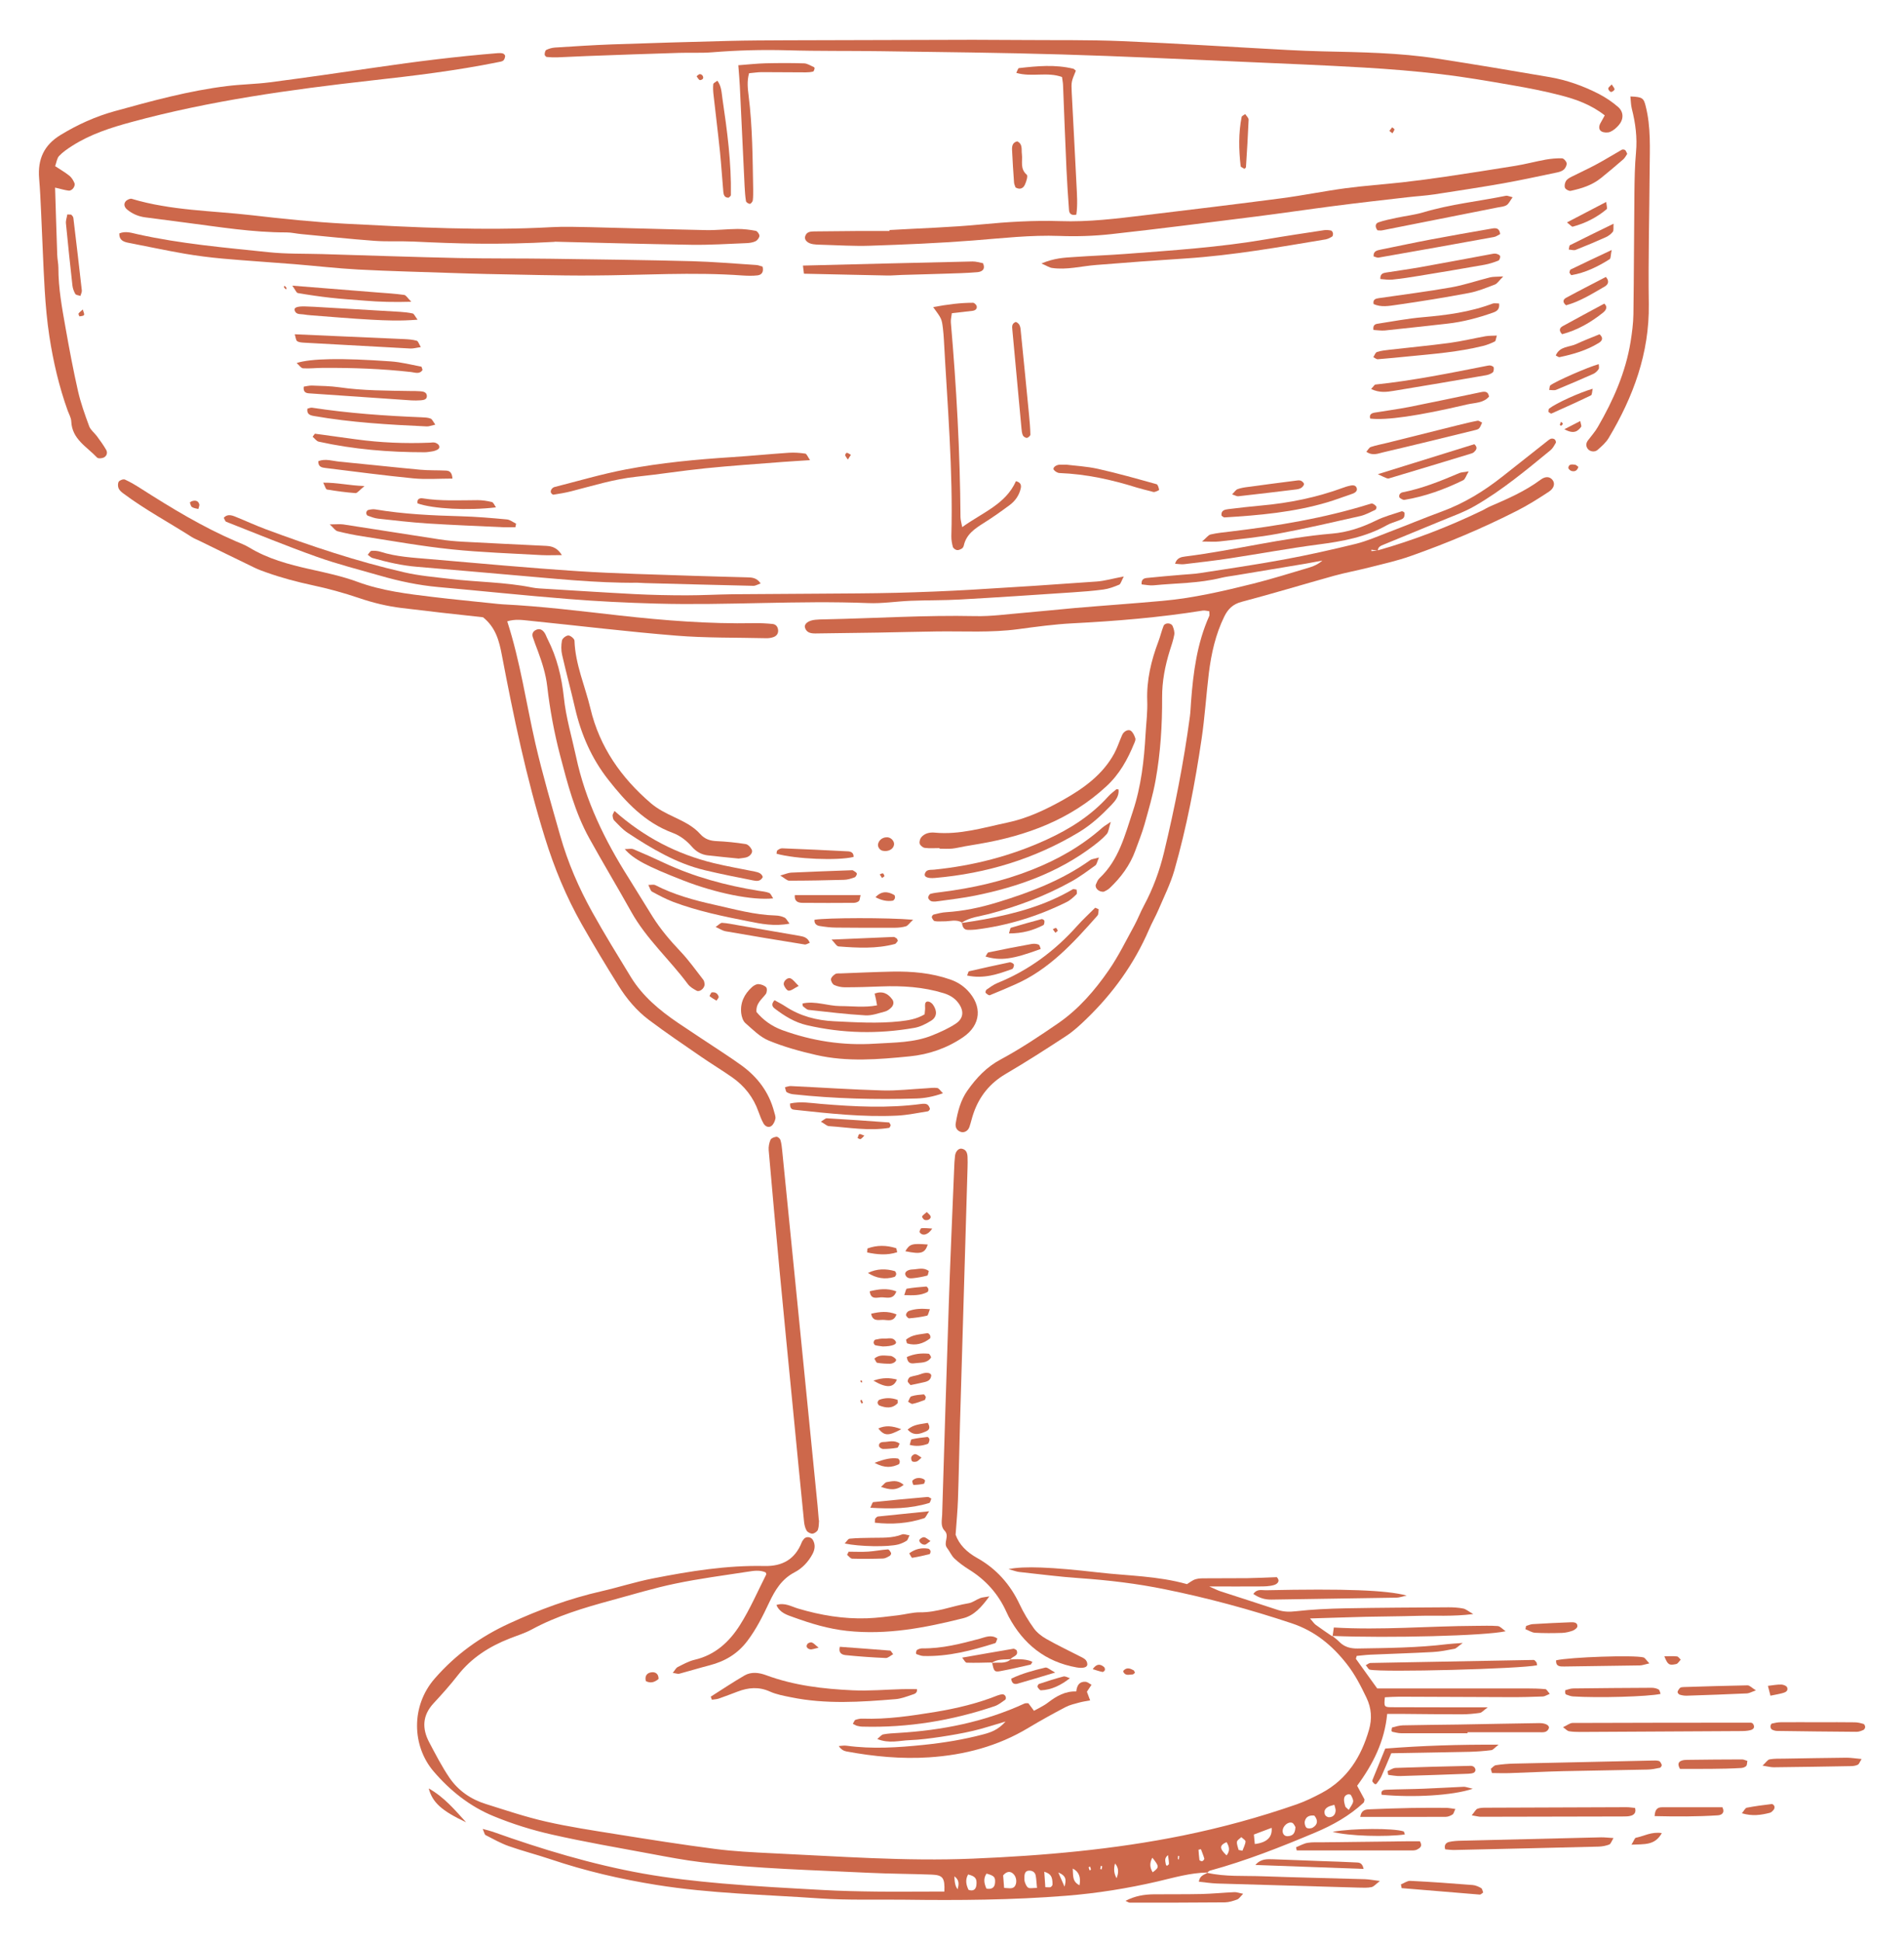<?xml version="1.0" encoding="UTF-8"?><svg id="ARTWORK" xmlns="http://www.w3.org/2000/svg" viewBox="0 0 264.78 270"><defs><style>.cls-1{fill:#cd684b;stroke-width:0px;}</style></defs><path class="cls-1" d="m185.29,227.42c.32.27.67.52.96.82.71.72,1.54.94,2.55.93,4.18-.07,8.37-.1,12.53-.61.49-.06.98-.08,2.09-.16-.71.51-.91.76-1.15.81-1,.19-2.01.4-3.03.45-2.9.16-5.8.24-8.7.37-.65.03-1.29.12-1.87.17-.06.26-.13.37-.1.42.98,1.38,1.98,2.75,2.95,4.1,7,0,13.92,0,20.83,0,.85,0,1.71.02,2.56.1.17.01.31.31.61.65-.42.17-.69.36-.96.37-1.54.06-3.07.1-4.61.09-5.12-.01-10.25-.05-15.37-.06-.67,0-1.34.05-1.99.08-.13,1.28-.1,1.37.83,1.38,3.67.02,7.34.01,11.02.02.67,0,1.33,0,2.45,0-.6.44-.82.73-1.09.77-.84.12-1.7.2-2.55.2-2.73,0-5.47-.04-8.2-.06-.67,0-1.34,0-2.14,0-.36,3.79-1.94,6.95-4.18,9.99.33.61.68,1.26,1.03,1.91-.04.14-.04.36-.14.45-1.96,1.82-4.28,3.12-6.71,4.14-4.79,2.02-9.63,3.93-14.65,5.3-.15.04-.26.2-.4.3,0,0,.08-.04.08-.04-2.41.03-4.71.72-7.03,1.26-4.17.96-8.37,1.63-12.63,1.97-7.49.6-15,.65-22.51.55-3.93-.05-7.87.09-11.78-.18-7.58-.53-15.19-.67-22.72-1.88-4.98-.8-9.88-1.94-14.66-3.55-1.94-.65-3.93-1.16-5.86-1.84-1.11-.39-2.16-.99-3.22-1.53-.15-.08-.19-.39-.4-.86.62.17,1.02.26,1.39.39,6.84,2.44,13.79,4.54,20.94,5.82,3.61.64,7.27,1.05,10.92,1.37,4.68.41,9.37.65,14.06.91,2.47.14,4.95.19,7.43.22,2.56.03,5.12,0,7.69,0,.59,0,1.18,0,1.77,0,.08-1.9-.2-2.3-1.77-2.36-2.9-.11-5.81-.11-8.71-.25-7.76-.38-15.54-.57-23.27-1.47-2.37-.28-4.72-.73-7.07-1.17-4.61-.86-9.24-1.65-13.81-2.69-2.74-.62-5.46-1.47-8.05-2.54-3.28-1.34-6.05-3.54-8.35-6.23-3-3.51-3.19-9.07.15-12.9,2.94-3.37,6.37-5.83,10.4-7.68,4.13-1.9,8.35-3.45,12.78-4.46,2.41-.55,4.78-1.32,7.2-1.79,5.11-1,10.26-1.84,15.5-1.72,2.5.05,4.24-.95,5.17-3.3.06-.16.17-.29.27-.43.31-.43,1.02-.35,1.28.12.37.67.28,1.3-.06,1.95-.58,1.09-1.44,1.99-2.48,2.53-1.81.94-2.73,2.49-3.55,4.22-.87,1.85-1.78,3.68-3.03,5.33-1.36,1.8-3.13,2.84-5.27,3.39-1.4.36-2.78.79-4.18,1.16-.22.06-.47-.05-.92-.11.29-.36.44-.69.68-.81.76-.38,1.53-.82,2.34-1.01,2.88-.66,4.87-2.52,6.34-4.86,1.4-2.22,2.45-4.66,3.64-7.01.03-.05-.04-.16-.08-.28-.8-.36-1.65-.23-2.47-.1-3.37.52-6.77.96-10.11,1.66-3,.62-5.95,1.53-8.91,2.33-3.79,1.03-7.55,2.15-11.04,4.04-.97.53-2.05.85-3.08,1.26-2.83,1.11-5.32,2.69-7.22,5.13-1.05,1.35-2.19,2.62-3.35,3.87-1.56,1.68-1.63,3.5-.61,5.43.88,1.66,1.74,3.34,2.79,4.89,1.23,1.82,3,3.04,5.1,3.69,2.77.87,5.53,1.8,8.35,2.44,3.24.74,6.54,1.23,9.83,1.76,4.55.73,9.11,1.45,13.68,2.04,2.62.34,5.27.47,7.92.6,9.3.43,18.59,1.14,27.92.75,9.83-.41,19.61-1.26,29.25-3.22,5.35-1.09,10.63-2.53,15.8-4.33,1.2-.42,2.36-.99,3.49-1.59,3.54-1.9,5.48-5.02,6.56-8.77.44-1.53.35-3.01-.36-4.48-.78-1.62-1.58-3.2-2.7-4.63-2.05-2.63-4.49-4.64-7.7-5.7-5.76-1.92-11.6-3.5-17.55-4.71-3.94-.81-7.91-1.28-11.93-1.56-2.81-.19-5.6-.56-8.4-.86-.39-.04-.76-.2-1.49-.4,2.19-.44,5.9-.29,12.54.47,4.07.47,8.2.47,12.28,1.62.37-.22.76-.56,1.22-.69.48-.14,1.01-.12,1.52-.12,1.88-.02,3.76,0,5.64-.02,1.35-.02,2.7-.09,4.11-.14.52.53.09.95-.38,1.09-.64.19-1.35.2-2.02.2-2.13.02-4.27,0-7,0,.86.38,1.18.55,1.52.66,2.68.87,5.36,1.73,8.03,2.61.83.27,1.61.28,2.49.18,2.29-.26,4.6-.36,6.9-.41,4.78-.09,9.57-.11,14.35-.14.68,0,1.37.04,2.03.17.37.07.7.37,1.4.77-2.87.36-5.33.18-7.78.25-2.39.07-4.78.08-7.18.13-2.47.06-4.93.15-7.74.23.41.46.57.73.81.9.75.55,1.52,1.06,2.28,1.59,0,0-.03-.03-.03-.03Zm-8.45,26.68c-.95.36-1.69.64-2.47.93.06.54.1.93.13,1.32q2.52-.3,2.34-2.25Zm-37.2,8.35c.52.03.77.07,1.01.04.15-.02.33-.1.43-.21.38-.44.33-1.35-.19-1.81-.41-.37-.91-.33-1.39.24.04.47.08,1.04.14,1.74Zm4.57,0c-.07-.74-.09-1.24-.18-1.72-.09-.46-.45-.69-.9-.68-.54,0-.66.41-.67.85,0,.25-.02.52.06.74.1.29.24.65.47.78.24.14.62.03,1.21.03Zm-9.58-1.87c-.42.73-.28,1.44.06,2.14.65.23,1.02-.05,1.09-.65.11-.93-.15-1.24-1.15-1.49Zm2.56-.12c-.48.7-.32,1.39-.01,2.09.73.13,1.17-.13,1.2-.88.04-.74-.15-.92-1.19-1.21Zm42.96-6.47c-.09-.13-.23-.51-.46-.59-.57-.2-1.29.45-1.32,1.09-.02.48.28.8.72.77.71-.05,1.02-.38,1.06-1.27Zm-34.78,8.36c.41,0,.6.05.73-.01.12-.06.27-.24.27-.37,0-1.11-.24-1.48-1.15-1.77.05.7.09,1.36.15,2.16Zm42.2-10.75c.25-.45.54-.78.6-1.13.05-.29-.15-.63-.3-.92-.05-.09-.31-.14-.44-.1-.57.17-.67.68-.33,1.71.02.07.12.11.47.45Zm-4.79.8c-.66-.08-1.18.13-1.33.8-.06.28.05.72.24.88.18.15.65.12.88-.02.71-.43.73-1.03.21-1.66Zm2.78-1.5c-.37.11-.54.14-.69.2-.5.22-.83.57-.62,1.15.06.18.35.38.54.38.57,0,.91-.34.95-.91.02-.23-.09-.46-.18-.83Zm-35.44,11.18q.33-1.69-.94-2.32c.08.91-.12,1.8.94,2.32Zm22.12-4.91c.18.04.36.08.54.11.15-.42.39-.84.43-1.27.02-.19-.38-.41-.58-.62-.22.22-.58.41-.61.65-.05.36.14.75.23,1.13Zm-11.94,3.11c.93-.7.93-.8-.05-2.03-.38.71-.38,1.36.05,2.03Zm10.27-4.19c-1.01.44-1.01.88,0,1.84.51-.62.39-1.22,0-1.84Zm-37.85,4.75q.03,1.35.46,1.79c.15-.63.28-1.26-.46-1.79Zm14.45-.54c.38.85.57,1.31.87,1.98.23-.91.3-1.48-.87-1.98Zm19.84-3.23c-.11.02-.22.05-.34.07.04.48.06.96.13,1.43.01.08.29.19.4.16.12-.04.3-.26.28-.35-.13-.45-.31-.87-.47-1.31Zm-11.95,1.98q-.32,1.15.22,2.05c.28-.74.34-1.4-.22-2.05Zm7.37-1.16c-.58.46-.35.89-.3,1.29,0,.07.09.14.14.21.1-.09.29-.18.29-.27,0-.37-.07-.74-.13-1.22Zm1.4.1c-.01.15-.03.3-.02.45,0,.02.09.04.13.06.02-.15.04-.3.05-.46,0-.02-.1-.03-.16-.05Zm-10.73,1.38c-.03.14-.08.29-.09.43,0,.03.11.06.17.09.04-.14.08-.29.1-.43,0-.02-.12-.06-.18-.09Zm-1.52.1c-.07.04-.19.1-.19.13.03.15.1.29.15.43.06-.05.18-.11.17-.15-.02-.14-.08-.27-.13-.4Z"/><path class="cls-1" d="m191.54,76.53c5.02-1.42,9.87-3.29,14.56-5.55.38-.19.74-.42,1.14-.59,2.43-1.05,4.85-2.1,7-3.7.68-.5,1.24-.44,1.62-.02.43.48.31,1.19-.5,1.71-1.42.93-2.87,1.85-4.39,2.62-4.8,2.44-9.75,4.52-14.83,6.31-1.84.65-3.77,1.08-5.67,1.56-1.65.42-3.34.73-4.98,1.18-4.27,1.19-8.52,2.48-12.81,3.61-1.22.32-1.91,1-2.42,2.04-1.22,2.48-1.81,5.15-2.15,7.86-.37,3.05-.56,6.12-1.01,9.16-.91,6.17-2.08,12.29-3.79,18.28-.54,1.87-1.43,3.65-2.2,5.45-.4.94-.92,1.83-1.32,2.77-2.06,4.78-5.04,8.9-8.77,12.49-.86.83-1.75,1.65-2.74,2.3-2.78,1.82-5.58,3.62-8.45,5.3-2.17,1.28-3.61,3.07-4.43,5.4-.23.64-.37,1.32-.59,1.96-.19.55-.73.84-1.2.68-.58-.19-.79-.67-.7-1.21.27-1.61.68-3.2,1.63-4.54,1.23-1.74,2.64-3.26,4.62-4.32,2.77-1.49,5.41-3.25,8.01-5.04,2.84-1.96,5.09-4.57,7.03-7.38,1.35-1.95,2.4-4.12,3.55-6.21.49-.9.85-1.87,1.34-2.77,1.26-2.35,2.17-4.83,2.79-7.41,1.5-6.23,2.74-12.5,3.59-18.85.09-.68.11-1.36.16-2.04.31-4.1.83-8.15,2.54-11.96.06-.14,0-.33,0-.65-.3-.03-.61-.13-.9-.09-5.99.96-12.03,1.46-18.09,1.77-2.55.13-5.1.48-7.63.82-3.75.5-7.5.26-11.26.31-2.73.04-5.46.11-8.19.16-2.9.05-5.81.09-8.71.12-.62,0-1.22-.09-1.44-.79-.17-.53.46-1.02,1.41-1.11.42-.04.85-.06,1.28-.06,7-.14,13.99-.6,21-.45,2.21.05,4.42-.27,6.63-.45,2.38-.2,4.76-.46,7.14-.67,4.08-.35,8.17-.63,12.25-1,4.26-.38,8.43-1.35,12.57-2.38,2.65-.66,5.25-1.49,7.87-2.26.63-.19,1.24-.47,1.79-.96-.74.14-1.47.28-2.21.41-3.28.55-6.56,1.09-9.84,1.64-.67.11-1.36.19-2.02.35-3.09.77-6.27.73-9.4,1.04-.55.05-1.12-.08-1.66-.13-.07-.75.37-.86.78-.9,1.61-.17,3.23-.3,4.85-.44.85-.08,1.71-.1,2.55-.24,3.88-.6,7.76-1.17,11.62-1.88,3.35-.62,6.69-1.37,10-2.18,1.56-.39,3.06-1.05,4.58-1.63,2.47-.94,4.91-1.96,7.39-2.87,3.08-1.13,5.83-2.82,8.39-4.84,2.15-1.69,4.28-3.39,6.43-5.08.13-.1.29-.2.45-.21.15-.01.35.04.44.15.1.1.17.35.12.44-.21.36-.42.76-.73,1.02-3.37,2.76-6.72,5.56-10.5,7.74-1.61.93-3.41,1.54-5.14,2.27-2.52,1.05-5.04,2.08-7.57,3.12-.4.16-.8.31-.81.84-.31-.05-.6-.09-.9-.13v.19c.28-.02.57-.05.86-.07Z"/><path class="cls-1" d="m70.53,86.35c1.82,5.6,2.63,11.35,3.92,16.99,1,4.33,2.25,8.58,3.46,12.85,1.06,3.73,2.58,7.24,4.45,10.6,1.7,3.06,3.54,6.04,5.36,9.02,1.64,2.68,4,4.64,6.56,6.38,2.11,1.43,4.26,2.82,6.38,4.23.85.57,1.71,1.14,2.53,1.74,2.2,1.62,3.76,3.7,4.46,6.37.09.33.24.69.18,1-.08.37-.28.81-.57,1.01-.4.28-.86.03-1.08-.36-.29-.51-.5-1.08-.7-1.63-.7-2-1.95-3.59-3.67-4.79-1.4-.98-2.86-1.86-4.27-2.83-2.45-1.69-4.93-3.36-7.31-5.15-1.71-1.29-3.1-2.95-4.23-4.77-1.76-2.82-3.48-5.67-5.12-8.56-2.15-3.8-3.8-7.8-5.1-11.99-2.59-8.33-4.36-16.85-5.99-25.4-.37-1.96-.85-3.84-2.62-5.25-1.82-.2-3.77-.41-5.72-.63-1.87-.21-3.73-.43-5.6-.66-2.04-.25-4.01-.73-5.97-1.4-2.1-.71-4.25-1.3-6.41-1.76-2.18-.47-4.31-1.03-6.41-1.78-.56-.2-1.13-.4-1.66-.66-2.54-1.22-5.06-2.47-7.59-3.7-.38-.19-.79-.34-1.15-.57-3.16-2.02-6.48-3.79-9.49-6.04-.27-.2-.56-.44-.68-.73-.11-.27-.12-.72.03-.93.15-.21.65-.38.86-.28.77.35,1.5.79,2.22,1.25,4.24,2.71,8.54,5.32,13.18,7.32.63.27,1.28.51,1.86.86,2.6,1.58,5.46,2.35,8.39,3.01,2.25.5,4.52.98,6.67,1.77,3.41,1.26,6.96,1.68,10.52,2.11,2.8.34,5.6.6,8.4.9.42.04.85.1,1.28.12,5.46.27,10.88.95,16.31,1.56,6.2.69,12.41,1.18,18.66,1.06.85-.02,1.71.03,2.55.11.46.04.75.37.79.86.04.49-.23.82-.66.97-.32.11-.67.16-1,.15-4.18-.1-8.38-.02-12.54-.36-6.81-.55-13.59-1.38-20.38-2.07-.99-.1-2.01-.26-3.1.09Z"/><path class="cls-1" d="m223.14,16.02c-1.88-1.47-3.98-2.22-6.12-2.77-2.23-.58-4.5-1.02-6.77-1.41-3.28-.57-6.57-1.14-9.87-1.53-3.56-.42-7.14-.71-10.72-.92-5.63-.33-11.26-.55-16.89-.8-8.36-.36-16.73-.78-25.1-1.02-8.37-.25-16.74-.33-25.11-.45-4.36-.07-8.72,0-13.07-.13-3.5-.1-6.97,0-10.46.28-1.52.12-3.06.03-4.59.08-4.27.13-8.54.28-12.8.44-1.36.05-2.73.13-4.09.18-.51.02-1.01,0-1.52-.05-.11-.01-.3-.24-.29-.35.01-.22.08-.56.23-.63.37-.18.79-.3,1.21-.33,2.64-.17,5.28-.34,7.93-.44,5.38-.19,10.76-.34,16.14-.48,2.73-.07,5.47-.08,8.2-.09,8.63-.03,17.25-.05,25.88-.07,2.22,0,4.44.02,6.66.03,4.7.04,9.4-.04,14.09.16,7.68.32,15.35.82,23.03,1.23,1.62.09,3.24.15,4.87.19,5.3.12,10.6.19,15.85,1,5.23.81,10.45,1.68,15.67,2.58,2.37.41,4.63,1.21,6.77,2.3.98.5,1.92,1.13,2.75,1.85.8.7.79,1.72.09,2.53-.33.38-.74.74-1.19.93-.34.14-.87.12-1.19-.05-.41-.22-.41-.71-.18-1.13.19-.36.39-.71.61-1.1Z"/><path class="cls-1" d="m123.67,31.98c4.26-.25,8.54-.37,12.78-.78,3.66-.35,7.31-.58,10.99-.46,3.94.14,7.84-.35,11.74-.82,6.36-.76,12.71-1.53,19.06-2.36,2.96-.39,5.89-.99,8.85-1.39,2.62-.35,5.27-.53,7.9-.82,1.95-.22,3.89-.48,5.83-.76,3.29-.49,6.58-.99,9.87-1.53,1.43-.23,2.83-.61,4.26-.87.75-.13,1.51-.2,2.27-.18.23,0,.59.4.64.66.05.27-.14.66-.35.87-.22.22-.59.35-.91.42-2.5.52-5.01,1.07-7.52,1.52-3.19.56-6.4,1.05-9.6,1.54-1.27.19-2.55.26-3.82.41-3.39.39-6.78.77-10.16,1.21-3.64.47-7.27,1.01-10.91,1.47-6.69.84-13.38,1.7-20.08,2.44-2.37.26-4.78.34-7.16.25-4.03-.15-8.01.32-12.01.63-4.76.37-9.55.57-14.32.73-2.3.08-4.61-.08-6.91-.14-.34,0-.68-.02-1.02-.07-.78-.11-1.28-.59-1.12-1.1.19-.62.71-.67,1.23-.68,2.13-.03,4.27-.05,6.4-.06,1.36,0,2.73,0,4.09,0,0-.04,0-.09,0-.13Z"/><path class="cls-1" d="m7.67,23.1c.73.48,1.39.86,1.98,1.33.31.25.54.64.7,1.01.18.44-.33,1.12-.81,1.06-.56-.07-1.11-.24-1.88-.42.1,3.24.19,6.31.3,9.37.02.6.16,1.19.16,1.78-.01,2.83.51,5.6,1,8.37.52,2.94,1.07,5.87,1.73,8.78.38,1.66.96,3.27,1.55,4.87.19.52.73.92,1.08,1.39.45.61.9,1.23,1.28,1.89.24.42.08.88-.34,1.08-.26.12-.77.16-.92,0-1.42-1.51-3.49-2.55-3.59-5.03-.02-.49-.3-.97-.48-1.45-1.22-3.38-2.03-6.87-2.57-10.41-.32-2.1-.51-4.23-.64-6.35-.22-3.66-.33-7.33-.51-10.99-.07-1.53-.14-3.07-.27-4.6-.21-2.62.66-4.61,2.99-6.02,2.36-1.44,4.85-2.56,7.47-3.29,5.18-1.43,10.37-2.86,15.72-3.51,1.95-.24,3.92-.26,5.86-.51,4.9-.64,9.8-1.34,14.7-2.06,5.66-.83,11.33-1.54,17.03-2,.25-.02.51-.02.74.05.13.04.31.24.3.35-.02.22-.1.49-.25.62-.18.15-.47.18-.72.23-5.86,1.19-11.79,1.9-17.72,2.56-11.2,1.26-22.35,2.8-33.25,5.76-2.89.78-5.73,1.69-8.28,3.32-.64.41-1.29.85-1.81,1.4-.3.32-.36.89-.55,1.41Z"/><path class="cls-1" d="m77.14,33.62c-7.9.45-13.79.24-19.68-.04-1.79-.08-3.59.03-5.38-.1-3.41-.25-6.8-.62-10.2-.94-.68-.06-1.36-.23-2.04-.23-4.72.01-9.36-.76-14.02-1.36-1.86-.24-3.73-.49-5.59-.73-.96-.12-1.81-.48-2.55-1.09-.36-.3-.52-.74-.22-1.12.17-.22.62-.44.86-.37,5.45,1.64,11.13,1.64,16.7,2.28,4.31.5,8.66.95,13,1.18,9.55.5,19.11,1.01,28.68.48,1.79-.1,3.59-.03,5.38,0,5.38.13,10.76.3,16.14.41,1.45.03,2.9-.15,4.35-.16.85,0,1.7.1,2.53.26.22.04.52.47.51.7-.02.27-.29.63-.55.75-.37.18-.82.24-1.24.26-2.56.1-5.12.27-7.68.23-7-.11-14-.31-19.01-.43Z"/><path class="cls-1" d="m16.59,32.45c.88-.37,1.71-.07,2.53.11,6.01,1.34,12.13,1.86,18.24,2.5,2.46.26,4.94.19,7.42.26,6.31.19,12.63.41,18.94.55,4.27.09,8.54.04,12.8.1,6.57.09,13.14.17,19.71.34,2.98.08,5.96.34,8.94.53.31.02.62.16.88.23.18.74-.12,1.14-.7,1.21-.67.08-1.36.06-2.04.02-7-.51-13.99-.03-20.99,0-4.86.03-9.73-.13-14.59-.21-1.62-.03-3.24-.09-4.86-.14-4.35-.15-8.7-.25-13.05-.48-2.98-.16-5.95-.51-8.92-.75-3.32-.27-6.64-.47-9.95-.77-1.78-.16-3.56-.39-5.32-.69-2.6-.45-5.19-1.01-7.78-1.51-.72-.14-1.29-.4-1.26-1.29Z"/><path class="cls-1" d="m132.89,213.35c.51,1.41,1.57,2.43,2.97,3.22,2.68,1.49,4.64,3.69,5.95,6.49.54,1.15,1.21,2.26,1.95,3.29.43.6,1.08,1.11,1.73,1.48,1.55.88,3.16,1.65,4.75,2.46.45.23.94.43.97,1.06.02.44-.57.61-1.49.45-4.34-.77-7.41-3.24-9.46-7.08-.12-.23-.22-.46-.33-.69-1.13-2.48-2.87-4.41-5.18-5.84-.72-.45-1.42-.96-2.03-1.54-.42-.4-.65-.99-1.01-1.45-.58-.74.39-1.65-.35-2.41-.59-.6-.37-1.45-.34-2.21.3-9.73.59-19.45.92-29.18.21-6.31.49-12.62.75-18.93.02-.6.05-1.19.12-1.79.07-.62.5-1.07.94-.99.62.12.78.6.8,1.14.02.51.02,1.02,0,1.54-.35,11.86-.71,23.72-1.05,35.58-.1,3.5-.16,7-.28,10.5-.05,1.53-.2,3.06-.33,4.91Z"/><path class="cls-1" d="m156.28,80.14c-.34.63-.43,1.05-.64,1.14-.69.29-1.43.57-2.17.67-1.44.2-2.89.3-4.34.4-5.2.35-10.39.7-15.59.99-2.3.13-4.61.09-6.91.18-1.96.08-3.93.4-5.88.32-9.82-.39-19.64.34-29.45.07-4.09-.11-8.19-.31-12.28-.64-6.04-.48-12.06-1.12-18.09-1.66-2.73-.25-5.4-.81-8.03-1.57-2.95-.85-5.94-1.6-8.83-2.63-4.25-1.51-8.43-3.23-12.63-4.88-.12-.05-.17-.27-.32-.55.45-.51,1.01-.39,1.54-.18,1.43.57,2.82,1.22,4.26,1.76,6.32,2.35,12.71,4.49,19.28,6,2.07.48,4.21.66,6.32.91,3.81.46,7.68.44,11.46,1.2.33.07.68.11,1.02.13,4.43.27,8.86.56,13.29.79,2.39.12,4.78.17,7.17.17,2.13,0,4.26-.12,6.39-.15,4.01-.04,8.03-.04,12.04-.08,3.59-.03,7.17-.03,10.76-.12,3.5-.09,7-.23,10.49-.43,5.79-.34,11.59-.72,17.38-1.14,1.09-.08,2.16-.4,3.76-.7Z"/><path class="cls-1" d="m105.19,140.67c.93,1.12,2.11,1.99,3.61,2.54,4.16,1.51,8.42,2.16,12.83,1.88,2.72-.17,5.49-.12,8.07-1.18,1.1-.45,2.21-.94,3.19-1.59,1.13-.74,1.19-1.79.4-2.87-.53-.73-1.26-1.14-2.09-1.39-2.81-.86-5.69-1.04-8.61-.93-1.71.07-3.41.12-5.12.12-.49,0-1.02-.12-1.46-.32-.24-.11-.47-.54-.45-.81.03-.26.34-.55.6-.71.19-.12.5-.08.75-.09,2.39-.09,4.78-.2,7.17-.25,2.74-.05,5.45.18,8.08,1.1.92.32,1.69.8,2.36,1.48,2.12,2.19,1.92,4.84-.6,6.55-2.22,1.51-4.75,2.39-7.41,2.65-4.33.43-8.7.8-13.01-.19-2.24-.51-4.48-1.13-6.59-2-1.22-.5-2.23-1.54-3.25-2.43-.34-.3-.52-.88-.58-1.36-.17-1.46.42-2.67,1.49-3.64.24-.22.6-.43.9-.42.38.02.83.18,1.08.44.15.16.11.71-.05.93-.55.74-1.4,1.29-1.3,2.51Z"/><path class="cls-1" d="m97.99,136.84c-.02.59-.72,1.11-1.12.88-.44-.24-.92-.52-1.21-.91-2.54-3.42-5.78-6.29-7.88-10.06-1.91-3.43-3.94-6.79-5.84-10.23-2-3.62-3.02-7.58-4.06-11.55-.82-3.15-1.41-6.34-1.78-9.56-.2-1.73-.72-3.33-1.31-4.93-.24-.64-.49-1.27-.7-1.92-.15-.47.05-.83.51-1.02.48-.2.84.03,1.1.39.2.27.29.61.45.91,1.3,2.54,1.96,5.28,2.26,8.09.29,2.82,1.11,5.52,1.7,8.27,1.3,6.1,3.98,11.59,7.29,16.82,1.14,1.8,2.23,3.64,3.37,5.44,1.1,1.74,2.42,3.29,3.84,4.79,1.17,1.23,2.16,2.63,3.21,3.98.14.18.13.48.17.61Z"/><path class="cls-1" d="m113.9,211.35c-.03.29,0,.82-.15,1.29-.08.25-.47.53-.75.56-.26.03-.67-.18-.82-.41-.21-.34-.31-.79-.36-1.2-.53-5.26-1.04-10.52-1.55-15.78-.62-6.36-1.25-12.72-1.85-19.09-.53-5.6-1.03-11.2-1.52-16.81-.04-.48.06-1.02.25-1.46.1-.23.53-.39.83-.42.18-.02.49.25.55.45.15.48.2.99.25,1.5.87,8.65,1.73,17.3,2.59,25.95.78,7.8,1.55,15.61,2.33,23.41.06.59.1,1.19.17,2Z"/><path class="cls-1" d="m226.75,13.41c1.66.06,1.83.24,2.1,1.32.75,2.93.58,5.92.56,8.89-.04,6.22-.21,12.45-.12,18.67.09,6.82-2.16,12.88-5.58,18.6-.38.64-.98,1.16-1.55,1.66-.4.35-1.09.23-1.37-.17-.28-.39-.24-.79.05-1.17.46-.61.98-1.19,1.36-1.85,2.15-3.71,3.87-7.59,4.56-11.86.2-1.26.37-2.54.39-3.81.08-5.63.08-11.26.14-16.88.02-1.88.05-3.76.22-5.62.19-2.07-.07-4.07-.58-6.07-.14-.54-.13-1.12-.2-1.71Z"/><path class="cls-1" d="m102.68,119.35c-1.56-.16-2.91-.28-4.26-.44-.88-.1-1.62-.53-2.2-1.2-.74-.85-1.63-1.54-2.68-1.93-3.85-1.43-6.51-4.27-8.96-7.4-2.31-2.94-3.76-6.27-4.6-9.89-.57-2.49-1.24-4.96-1.81-7.45-.15-.64-.14-1.36-.02-2,.06-.3.58-.7.89-.7.29,0,.84.45.85.72.11,3.3,1.47,6.3,2.22,9.44,1.27,5.35,4.28,9.62,8.39,13.15.95.82,2.13,1.41,3.28,1.95,1.32.63,2.63,1.25,3.61,2.36.62.69,1.36.93,2.26.97,1.36.06,2.71.2,4.05.41.33.05.7.46.85.79.19.42-.29.96-.84,1.08-.42.09-.84.12-1.06.15Z"/><path class="cls-1" d="m143.79,237.83c.66-.38,1.37-.69,1.96-1.15,1.17-.9,2.4-1.6,3.92-1.54.1-.89.46-1.41,1.31-1.34.28.03.54.27.81.41-.17.26-.34.52-.64.97.08.21.24.64.45,1.2-.53.1-1.03.17-1.51.3-.65.18-1.33.33-1.92.64-1.74.91-3.46,1.86-5.14,2.87-4.26,2.57-8.92,3.79-13.85,4.11-3.86.25-7.67-.12-11.46-.82-.39-.07-.75-.27-1.08-.75.36-.02.72-.1,1.07-.05,3.58.49,7.14.26,10.72-.11,2.82-.29,5.57-.74,8.3-1.46,1.05-.28,2.06-.61,3.11-1.79-1.76.51-3.12.97-4.5,1.29-1.49.35-3.01.61-4.52.84-1.43.21-2.88.41-4.32.46-1.41.05-2.85.51-4.5-.16.37-.3.58-.59.83-.64.67-.13,1.36-.16,2.04-.2,6.1-.36,12.01-1.52,17.6-4.09.14-.07.33-.03.54-.04.23.3.47.63.79,1.06Z"/><path class="cls-1" d="m153.51,123.96c-.76.08-1.29-.57-1.11-1.01.13-.31.27-.65.5-.87,2.69-2.52,3.53-5.96,4.63-9.26,1.17-3.5,1.58-7.15,1.78-10.81.09-1.53.29-3.07.23-4.6-.1-2.88.55-5.58,1.55-8.23.27-.71.44-1.46.72-2.17.19-.47,1.05-.46,1.26.02.16.37.29.82.23,1.2-.13.75-.39,1.48-.62,2.21-.66,2.12-1.08,4.26-1.07,6.52.02,3.83-.22,7.68-.9,11.46-.37,2.09-.98,4.14-1.55,6.19-.35,1.23-.83,2.41-1.27,3.62-.74,2.05-2.01,3.75-3.57,5.23-.29.28-.7.43-.83.51Z"/><path class="cls-1" d="m130.64,117.9c-.68,0-1.36.06-2.03-.03-.27-.03-.63-.33-.71-.58-.08-.26.04-.69.23-.91.48-.55,1.17-.7,1.87-.63,3.47.33,6.74-.69,10.06-1.39,2.79-.58,5.36-1.8,7.8-3.17,2.81-1.58,5.49-3.49,7.1-6.46.44-.82.72-1.72,1.1-2.57.23-.52.88-.84,1.23-.55.29.24.47.65.59,1.02.07.21-.06.5-.16.73-.91,2.22-2.03,4.26-3.85,5.94-5.02,4.65-11.09,6.88-17.67,8.01-.67.12-1.34.22-2.01.34-.59.1-1.17.26-1.76.32-.59.06-1.19.01-1.78.01,0-.03,0-.07,0-.1Z"/><path class="cls-1" d="m51.14,77.12c.19-.21.34-.52.51-.54.41-.04.86,0,1.25.12,2.22.71,4.52.82,6.81,1.02,6.88.59,13.76,1.23,20.65,1.68,5.36.35,10.73.46,16.1.65,2.47.09,4.94.13,7.42.21.64.02,1.33.01,1.9.85-.46.16-.74.34-1.01.33-5.03-.11-10.06-.25-15.08-.38-.34,0-.68-.05-1.02-.05-5.9.06-11.75-.6-17.61-1.09-4.33-.37-8.66-.77-13-1.12-2.14-.17-4.21-.65-6.26-1.23-.22-.06-.4-.27-.66-.45Z"/><path class="cls-1" d="m129.78,42.69c2.01-.37,3.75-.6,5.53-.6.18,0,.46.27.51.46.09.39-.19.61-.57.66-.92.11-1.85.21-2.88.33-.06.49-.17.89-.14,1.28.78,9,1.28,18.02,1.34,27.06,0,.39.13.78.24,1.4,2.82-2.04,6.05-3.18,7.47-6.39.73.18.76.62.66,1.04-.22.95-.77,1.72-1.54,2.29-1.16.86-2.34,1.7-3.57,2.47-1.25.79-2.45,1.57-2.8,3.15-.03.15-.14.34-.27.42-.21.12-.48.25-.69.21-.21-.04-.5-.25-.56-.44-.13-.48-.22-1-.21-1.5.25-9.13-.55-18.22-1.04-27.33-.03-.51-.07-1.02-.13-1.53-.17-1.37-.18-1.37-1.36-2.98Z"/><path class="cls-1" d="m144.82,36.63c1.84-.77,3.21-.81,4.55-.9,2.38-.17,4.76-.25,7.14-.43,6.54-.49,13.08-.92,19.55-2.03,2.68-.46,5.37-.86,8.07-1.27.32-.05.66-.01.98.05.11.02.24.24.26.39.02.15-.02.39-.12.45-.28.17-.59.33-.91.39-6.47,1.08-12.92,2.22-19.47,2.65-4.16.27-8.32.57-12.48.91-2.03.16-4.04.71-6.09.41-.37-.05-.71-.29-1.47-.62Z"/><path class="cls-1" d="m137.59,221.92c-1.12,1.53-2.14,2.66-3.64,3.04-5.3,1.33-10.62,2.36-16.16,1.76-2.58-.28-5-1.01-7.4-1.88-.92-.33-1.95-.62-2.42-1.72,1.15-.38,2.08.22,3.03.5,3.13.93,6.31,1.46,9.57,1.35,1.44-.05,2.88-.25,4.32-.42,1.02-.12,2.03-.42,3.04-.41,2.35.03,4.5-.89,6.76-1.26.56-.09,1.07-.5,1.62-.72.29-.11.62-.12,1.3-.24Z"/><path class="cls-1" d="m98.83,235.87c1.57-.99,3.11-2.03,4.72-2.96.94-.54,2.02-.39,2.99-.03,3.89,1.44,7.95,1.91,12.04,2.1,2.29.11,4.6-.1,6.9-.16.68-.02,1.35,0,2.04,0,.08.61-.42.68-.76.8-.73.25-1.47.53-2.22.59-4.85.4-9.71.73-14.53-.26-1-.2-2.04-.39-2.95-.8-1.53-.69-2.98-.56-4.46,0-.88.33-1.75.67-2.64.98-.3.1-.64.11-.96.16-.05-.13-.1-.27-.15-.4Z"/><path class="cls-1" d="m112.62,63.97c-1.45.1-2.62.16-3.79.25-3.58.28-7.16.52-10.72.88-3.23.33-6.43.84-9.66,1.18-3.08.33-6.01,1.25-8.99,2.01-.82.21-1.66.35-2.5.48-.1.02-.3-.17-.35-.3-.05-.13,0-.33.09-.46.09-.13.24-.26.39-.3,3.31-.84,6.59-1.81,9.94-2.45,4.87-.93,9.8-1.39,14.75-1.71,2.64-.17,5.28-.43,7.92-.61.76-.05,1.53.01,2.29.12.19.03.33.43.64.88Z"/><path class="cls-1" d="m78.14,77.17c-1.14,0-1.98.04-2.82,0-4.17-.24-8.35-.37-12.5-.8-4.14-.43-8.26-1.17-12.38-1.81-1.18-.18-2.35-.42-3.5-.71-.31-.08-.55-.47-1.08-.95.88,0,1.38-.06,1.86,0,4.46.68,8.92,1.4,13.38,2.08,1.09.17,2.2.27,3.3.33,3.74.2,7.49.38,11.23.56.85.04,1.71.04,2.51,1.3Z"/><path class="cls-1" d="m163.42,78.35c.23-.8.85-.92,1.42-.99,6.84-.86,13.54-2.6,20.42-3.18,2.13-.18,4.15-.86,6.08-1.81,1.13-.56,2.38-.89,3.58-1.29.11-.04.39.13.4.22.02.23,0,.52-.13.69-.14.18-.43.27-.66.36-.55.22-1.15.37-1.66.66-2.96,1.67-6.2,2.25-9.51,2.68-4.13.54-8.23,1.3-12.35,1.93-2.1.32-4.21.56-6.33.81-.4.05-.83-.04-1.27-.06Z"/><path class="cls-1" d="m217.36,240.11c.61-.28.96-.59,1.32-.59,8.27-.03,16.53-.04,24.8-.04.08,0,.16.06.25.09.35.44.21.81-.27.94-.48.13-1.01.14-1.51.14-7.42.05-14.83.09-22.25.12-.51,0-1.02-.02-1.52-.1-.22-.04-.41-.27-.81-.55Z"/><path class="cls-1" d="m155.55,109.75c.1.92-.42,1.55-1,2.16-1.36,1.42-2.8,2.75-4.49,3.77-6.17,3.72-12.88,5.75-20.04,6.37-1.04.09-1.54-.16-1.41-.58.2-.66.79-.52,1.26-.57,5.47-.55,10.73-1.9,15.73-4.2,3.2-1.47,6.14-3.33,8.52-5.98.33-.37.75-.68,1.13-1,.04-.03.15.01.3.03Z"/><path class="cls-1" d="m102.69,9.07c1.43-.11,2.6-.24,3.78-.27,1.79-.04,3.58-.05,5.36.01.46.02.91.33,1.36.52.05.02.11.15.09.21-.04.15-.11.39-.21.41-.32.08-.66.11-1,.11-2.04,0-4.09-.03-6.13-.03-.57,0-1.14.1-1.77.15-.32,1.14-.18,2.16-.06,3.15.54,4.32.55,8.66.63,13,0,.51.01,1.02-.05,1.52-.03.19-.26.48-.41.49-.18,0-.51-.21-.54-.37-.11-.67-.15-1.35-.19-2.03-.23-4.68-.45-9.35-.67-14.03-.04-.84-.12-1.67-.21-2.86Z"/><path class="cls-1" d="m111.8,38.04c-.03-.25-.08-.63-.14-1.12,7.97-.2,15.78-.4,23.59-.57.49-.01.99.16,1.45.24.4.92-.21,1.2-.81,1.25-1.52.13-3.06.16-4.59.21-1.95.07-3.91.11-5.86.17-.68.02-1.36.09-2.04.08-3.82-.07-7.64-.17-11.6-.25Z"/><path class="cls-1" d="m204.66,252.37c.41-.49.57-.84.81-.93.39-.14.83-.14,1.26-.14,6.48-.03,12.97-.05,19.45-.07.41,0,.82.07,1.19.1.2.61-.11.94-.51,1.07-.39.13-.84.12-1.26.12-6.57.02-13.14.03-19.71.04-.25,0-.5-.08-1.22-.2Z"/><path class="cls-1" d="m154.47,114.26c-.27.84-.29,1.39-.58,1.71-.56.63-1.24,1.16-1.92,1.68-4.87,3.67-10.45,5.66-16.35,6.85-1.67.34-3.36.53-5.05.77-.33.05-.69.1-1.01.03-.2-.04-.44-.29-.48-.48-.03-.17.16-.51.32-.56.48-.14,1-.18,1.5-.25,4.32-.54,8.54-1.49,12.61-3.1,3.6-1.42,6.91-3.3,9.81-5.87.23-.2.51-.35,1.13-.78Z"/><path class="cls-1" d="m149.61,9.84c-.63,1.53-.64,1.53-.57,3.01.21,4.26.46,8.52.66,12.78.07,1.42.18,2.86-.02,4.21-.8.17-.99-.24-1.02-.66-.14-1.87-.26-3.74-.35-5.62-.18-3.92-.32-7.84-.48-11.76-.01-.33-.09-.67-.14-1.09-2.04-.76-4.23.05-6.36-.58.15-.29.24-.64.36-.66,2.53-.29,5.07-.53,7.59.09.07.02.13.1.34.27Z"/><path class="cls-1" d="m107.7,139.04c.51.29,1.03.54,1.51.86,2.05,1.35,4.33,1.95,6.75,2.07,3.06.15,6.12.34,9.18.01,1.19-.13,2.35-.32,3.44-.97.02-.25.05-.48.07-.72.02-.31-.07-.68.07-.91.19-.31.74-.12,1.04.31.59.85.55,1.7-.28,2.21-.71.44-1.51.85-2.32.99-5,.88-9.98.78-14.94-.37-1.7-.39-3.13-1.28-4.49-2.32-.37-.28-.49-.65-.01-1.16Z"/><path class="cls-1" d="m133.76,128.24c-.81-.48-1.67-.14-2.5-.16-.43-.01-.86.05-1.27-.03-.17-.03-.33-.32-.41-.53-.03-.09.13-.35.25-.38.58-.14,1.16-.3,1.75-.33,2.4-.15,4.74-.64,7.03-1.34,4.59-1.39,9.05-3.08,12.99-5.89.23-.17.58-.18,1.23-.37-.26.59-.31.96-.51,1.1-1.1.79-2.2,1.62-3.39,2.27-3.6,1.99-7.43,3.43-11.4,4.48-1.3.34-2.69.45-3.84,1.24l.08-.08Z"/><path class="cls-1" d="m167.15,75.29c.62-.52.87-.91,1.2-.99.91-.21,1.85-.3,2.78-.41,6.52-.78,12.98-1.85,19.27-3.8.16-.05.36-.12.49-.07.2.08.4.24.52.42.05.08-.04.38-.14.43-.69.32-1.37.7-2.1.87-3.82.86-7.64,1.75-11.48,2.46-2.68.5-5.4.75-8.1,1.07-.66.08-1.33.01-2.43.01Z"/><path class="cls-1" d="m167.87,260.35c2.52.57,5.1.39,7.65.48,4.77.17,9.55.27,14.32.41.58.02,1.16.14,2.06.25-.56.42-.84.78-1.17.85-.57.12-1.19.08-1.78.07-6.57-.18-13.13-.37-19.7-.57-.83-.03-1.66-.16-2.53-.25.11-.89.78-.96,1.22-1.27,0,0-.07.04-.07.04Z"/><path class="cls-1" d="m185.29,227.42s.03.03.03.03c.05-.39.11-.78.17-1.2,6.67.39,13.2-.2,19.74-.23,1.02,0,2.05-.05,3.06.03.34.03.64.41,1.09.72-2.81.64-16.32.97-24.09.65Z"/><path class="cls-1" d="m207.32,245.9c.23-.18.45-.48.71-.51.84-.13,1.69-.2,2.54-.22,6.37-.15,12.75-.29,19.12-.42.34,0,.7-.04,1.01.06.18.05.32.34.39.55.03.1-.14.37-.25.39-.57.12-1.15.24-1.73.25-3.91.09-7.82.13-11.73.22-2.46.06-4.93.19-7.39.27-.84.03-1.67,0-2.51-.01-.05-.19-.1-.38-.16-.57Z"/><path class="cls-1" d="m85.46,112.74c4.1,3.64,8.65,5.99,13.76,7.24,1.89.46,3.82.79,5.73,1.18.5.1.97.24,1.13.76-.35.68-.92.55-1.36.47-2.25-.44-4.5-.89-6.72-1.42-3.95-.95-7.38-3-10.72-5.2-.7-.46-1.27-1.11-1.87-1.71-.15-.16-.2-.46-.22-.7-.01-.14.12-.3.26-.61Z"/><path class="cls-1" d="m224.38,255.52c-.26.42-.37.81-.59.9-.46.18-.97.27-1.47.29-6.71.17-13.43.32-20.14.47-.41,0-.83-.06-1.2-.09-.2-.61.12-.93.54-1.03.57-.13,1.17-.16,1.76-.17,6.46-.16,12.92-.32,19.37-.47.5-.01,1,.06,1.73.1Z"/><path class="cls-1" d="m213.76,231.5c-2.37.5-21.46,1.01-23.27.61-.19-.04-.32-.35-.56-.62.26-.13.45-.3.64-.31,7.57-.15,15.15-.29,22.72-.42.12,0,.26.19.37.32.05.06.04.16.1.42Z"/><path class="cls-1" d="m107.52,124.89c-2.87.31-7.99-.73-12.52-2.5-5.02-1.96-6.88-2.93-8.12-4.35.51,0,.91-.11,1.22.02,1.41.59,2.81,1.22,4.2,1.87,4.19,1.97,8.62,3.16,13.17,3.9.5.08,1.03.12,1.49.3.23.09.35.46.57.77Z"/><path class="cls-1" d="m210.34,27.44c-.35.48-.52.89-.83,1.08-.34.21-.81.24-1.23.32-5.35,1.07-10.7,2.13-16.05,3.18-.23.05-.48,0-.67,0-.38-.5-.31-.95.14-1.11.8-.28,1.64-.44,2.47-.62,1.25-.27,2.54-.41,3.76-.77,3.77-1.13,7.69-1.53,11.53-2.31.15-.03.32.07.89.21Z"/><path class="cls-1" d="m109.17,151.14c.32-.07.56-.17.79-.16,4.25.2,8.5.49,12.75.61,2.03.06,4.07-.19,6.11-.3.51-.03,1.02-.11,1.52-.04.24.04.43.38.79.73-1.34.47-2.49.69-3.67.73-5.71.17-11.41.03-17.09-.58-.33-.03-.68-.13-.96-.3-.15-.09-.15-.4-.25-.68Z"/><path class="cls-1" d="m204.09,240.95c-3.08,0-6.15,0-9.23,0-.41,0-.82-.12-1.23-.2-.05-.01-.13-.12-.12-.18.02-.15.04-.42.11-.43.48-.13.98-.27,1.47-.29,2.56-.06,5.12-.07,7.69-.11,3.76-.06,7.52-.15,11.27-.2.92-.01,1.49.35,1.33.74-.25.62-.82.53-1.31.53-3.33.01-6.66,0-9.99,0,0,.05,0,.1,0,.14Z"/><path class="cls-1" d="m174.29,221.59c.53-.75,1.17-.51,1.73-.52,10.99-.23,16.82-.02,19.6.74-.64.14-1.02.28-1.4.29-5.8.1-11.6.17-17.39.27-.95.02-1.75-.25-2.53-.78Z"/><path class="cls-1" d="m109.85,153.41c1.47-.33,2.9-.07,4.33.05,4.67.39,9.33.63,14,0,.25-.03.54-.04.75.07.19.1.32.37.39.59.03.09-.17.35-.28.37-1.42.22-2.84.53-4.27.6-4.77.23-9.51-.3-14.25-.81-.31-.03-.69-.09-.65-.87Z"/><path class="cls-1" d="m71.67,73.29c-.58,0-1.17.02-1.75,0-3.49-.16-6.98-.3-10.47-.52-2.29-.15-4.58-.42-6.87-.67-.5-.05-.98-.25-1.46-.42-.1-.04-.2-.26-.19-.39.01-.14.13-.35.24-.38.32-.08.67-.15.99-.1,3.96.67,7.95.85,11.96.96,2.13.06,4.25.24,6.37.44.44.04.85.38,1.28.59l-.1.51Z"/><path class="cls-1" d="m118.6,239.64c.19-.31.24-.52.35-.55.32-.1.66-.19.99-.17,3.43.12,6.79-.39,10.17-.94,2.96-.49,5.84-1.18,8.63-2.29.23-.09.48-.15.73-.15.13,0,.31.15.37.28.06.13.05.4-.03.46-.48.33-.96.73-1.5.91-5.95,2.01-12.06,3.01-18.35,2.84-.25,0-.51-.05-.76-.11-.16-.04-.31-.14-.59-.28Z"/><path class="cls-1" d="m109.79,128.4c-2.1.41-3.95.03-5.75-.33-3.51-.69-7.03-1.42-10.39-2.68-1.03-.39-2.01-.91-2.98-1.44-.21-.12-.29-.5-.51-.93.47,0,.74-.08.93.01,2.6,1.34,5.39,2.11,8.23,2.74,2.83.63,5.63,1.42,8.55,1.5.41.01.86.11,1.23.29.25.12.39.46.7.84Z"/><path class="cls-1" d="m169.87,71.69c-.1-.73.44-.85.94-.91,1.52-.19,3.04-.36,4.56-.5,3.91-.35,7.73-1.12,11.42-2.48.24-.09.48-.17.73-.23.41-.1.94-.23,1.13.22.2.47-.22.74-.66.88-1.13.38-2.24.81-3.38,1.15-4.68,1.39-9.5,1.82-14.34,2.11-.13,0-.27-.16-.41-.25Z"/><path class="cls-1" d="m152.79,126.39c-.05.3,0,.69-.17.89-3.33,3.77-6.71,7.5-11.46,9.58-1.17.51-2.33,1.02-3.51,1.49-.14.05-.43-.17-.58-.33-.06-.06.02-.37.12-.44.48-.33.97-.7,1.51-.92,4.35-1.76,8-4.47,11.11-7.96.78-.88,1.66-1.67,2.49-2.51.16.07.33.14.49.21Z"/><path class="cls-1" d="m43.78,60.29c1.92.26,3.85.52,5.77.79,3.38.46,6.78.6,10.2.46.25-.01.53-.07.76,0,.21.06.48.23.55.41.16.42-.21.57-.52.69-.16.06-.33.1-.49.12-.34.05-.68.11-1.01.11-4.95,0-9.87-.4-14.71-1.47-.32-.07-.57-.45-.86-.69l.32-.42Z"/><path class="cls-1" d="m60.54,59.03c-.55.12-.87.26-1.17.25-5.26-.24-10.52-.54-15.72-1.45-.52-.09-1.02-.24-.9-1.02.21-.05.46-.17.67-.13,5.05.77,10.13,1.13,15.22,1.33.42.02.86.03,1.24.18.23.09.36.44.66.84Z"/><path class="cls-1" d="m62.92,66.53c-1.88,0-3.68.14-5.44-.03-4.08-.4-8.14-.94-12.2-1.44-.51-.06-1.05-.14-1.01-.95.98-.39,1.98-.02,2.96.07,3.74.36,7.47.77,11.21,1.12,1.19.11,2.39.06,3.58.12.42.02.84.17.9,1.1Z"/><path class="cls-1" d="m208.47,42.18c.11.83-.32,1.09-.82,1.27-2.09.74-4.22,1.31-6.43,1.55-2.87.31-5.74.65-8.62.94-.54.05-1.1-.05-1.6-.07-.1-.63.2-.81.54-.86,2.1-.32,4.19-.73,6.31-.91,3.32-.29,6.59-.71,9.73-1.9.21-.08.48-.01.89-.01Z"/><path class="cls-1" d="m208.62,32.54c-.28.14-.56.36-.87.41-5.34.97-10.68,1.93-16.03,2.86-.22.04-.47-.11-.7-.17-.05-.75.48-.83.99-.94,2.33-.47,4.65-.97,6.98-1.41,2.75-.52,5.51-1,8.27-1.48.56-.1,1.23-.28,1.36.72Z"/><path class="cls-1" d="m42.24,53.75c.35-.05.75-.16,1.13-.15,1.27.05,2.56.06,3.82.24,3.3.48,6.61.46,9.93.52.43,0,.85,0,1.27.03.44.02.93.11.97.61.05.55-.45.62-.88.65-.42.02-.85.04-1.27.01-4.75-.32-9.5-.65-14.24-.98-.46-.03-.82-.2-.73-.92Z"/><path class="cls-1" d="m208.16,46.66c-.13.39-.14.74-.28.81-.52.26-1.08.48-1.64.62-3.39.84-6.87,1.11-10.33,1.45-1.44.14-2.87.29-4.31.4-.2.01-.41-.19-.62-.29.17-.25.29-.65.52-.72.55-.18,1.16-.24,1.74-.31,2.78-.32,5.58-.58,8.35-.95,1.68-.23,3.33-.63,5-.93.48-.08.97-.06,1.58-.09Z"/><path class="cls-1" d="m40.99,46.47c5.23.23,10.22.44,15.22.67.59.03,1.19.07,1.75.23.2.06.31.47.56.88-.63.09-1.04.22-1.44.2-4.92-.26-9.85-.53-14.77-.81-.33-.02-.72-.04-.98-.21-.18-.12-.2-.51-.34-.96Z"/><path class="cls-1" d="m209.05,38.43c-.6.6-.83.99-1.15,1.12-1.19.45-2.38.95-3.62,1.18-3.33.63-6.68,1.17-10.04,1.65-1.06.15-2.18.37-3.22-.11-.13-.64.28-.76.72-.82,3.35-.49,6.72-.91,10.06-1.5,1.83-.32,3.6-.94,5.41-1.39.44-.11.92-.07,1.85-.13Z"/><path class="cls-1" d="m180.24,256.8c.52-.21,1.03-.51,1.57-.61.66-.12,1.35-.07,2.03-.08,3.9-.05,7.81-.1,11.71-.14.67,0,1.34,0,1.91,0,.42.71-.02.93-.36,1.13-.2.12-.49.14-.74.14-5.34,0-10.68,0-16.03,0-.03-.15-.07-.3-.1-.45Z"/><path class="cls-1" d="m190.68,54.07c.37-.39.47-.6.58-.61,5.25-.55,10.42-1.6,15.59-2.62.16-.03.35-.06.5-.01.15.04.37.16.38.27.02.22,0,.55-.14.67-.25.2-.59.33-.92.39-4.27.74-8.55,1.47-12.83,2.17-.98.16-1.99.31-3.16-.25Z"/><path class="cls-1" d="m207.07,55.14c-.79.91-1.99.84-3.02,1.08-6.93,1.63-11.29,2.23-13.5,1.97-.18-.58.21-.76.63-.83,1.59-.27,3.19-.47,4.77-.78,3.33-.66,6.65-1.37,9.97-2.06.53-.11,1.03-.16,1.15.61Z"/><path class="cls-1" d="m58.07,44.44c-2.42.2-4.45.11-6.46,0-2.79-.15-5.58-.4-8.38-.61-.34-.03-.68-.06-1.01-.12-.46-.08-1.06.07-1.25-.58-.11-.38.38-.56,1.46-.53.42.01.85.03,1.27.05,3.98.23,7.96.46,11.94.7.59.04,1.18.1,1.76.23.17.04.28.34.67.86Z"/><path class="cls-1" d="m191.96,38.8c-.05-.73.36-.84.79-.91,1.59-.25,3.19-.47,4.78-.75,3.26-.58,6.51-1.2,9.76-1.8.25-.05.51-.11.75-.07.21.04.53.17.57.33.05.19-.09.58-.24.63-.63.25-1.28.46-1.95.58-3.01.53-6.02,1.04-9.03,1.53-1.26.21-2.51.4-3.78.53-.55.06-1.11-.05-1.65-.08Z"/><path class="cls-1" d="m253.05,239.42c1.62,0,3.25-.02,4.87.01.41,0,.84.11,1.24.23.11.03.22.28.22.42,0,.14-.12.36-.24.41-.3.13-.64.27-.97.26-3.67-.02-7.35-.07-11.02-.12-.25,0-.51-.08-.73-.19-.12-.06-.21-.28-.21-.43,0-.14.1-.39.21-.41.41-.1.83-.18,1.25-.18,1.79-.02,3.59,0,5.38,0h0Z"/><path class="cls-1" d="m190.01,62.8c.22-.24.38-.58.62-.66.72-.24,1.48-.38,2.22-.56,3.3-.82,6.59-1.65,9.89-2.47.91-.22,1.81-.45,2.73-.62.19-.04.42.17.64.26-.14.28-.23.6-.43.81-.16.16-.46.21-.7.27-4.21,1.03-8.41,2.07-12.63,3.05-.7.16-1.47.53-2.34-.08Z"/><path class="cls-1" d="m126.98,127.86c-.56.53-.75.84-1,.91-.48.14-1,.2-1.51.2-2.73.01-5.46.01-8.19-.02-.76,0-1.53-.1-2.29-.22-.44-.07-.78-.33-.72-.87,1.75-.28,10.16-.31,13.71,0Z"/><path class="cls-1" d="m141.29,44.76c.64.27.63.9.68,1.45.39,3.81.76,7.62,1.13,11.42.09.93.17,1.86.19,2.79,0,.16-.3.43-.48.45-.18.02-.48-.17-.56-.34-.14-.3-.17-.65-.2-.99-.43-4.57-.85-9.15-1.27-13.72-.04-.42-.09-.86.5-1.07Z"/><path class="cls-1" d="m133.68,128.32c1.08-.17,2.17-.32,3.24-.52,4.29-.8,8.47-1.93,12.27-4.18.11-.06.31.03.53.05,0,.22.1.54-.02.65-.42.41-.87.84-1.39,1.09-4,1.98-8.22,3.28-12.66,3.82-.34.04-.68.04-1.02.04-.68,0-.79-.51-.87-1.03,0,0-.08.08-.08.08Z"/><path class="cls-1" d="m41.24,50.47c1.97-.64,6.22-.72,13.11-.23,1.42.1,2.82.46,4.23.73.08.02.11.28.18.46-.41.64-1.05.35-1.58.29-4.07-.46-8.15-.6-12.24-.58-.93,0-1.87.12-2.8.06-.28-.02-.54-.43-.89-.74Z"/><path class="cls-1" d="m40.65,39.71c4.33.34,8.05.64,11.76.94,1.27.1,2.54.17,3.8.35.27.04.49.46.99.95-2.4.07-4.42.02-6.43-.15-1.61-.13-3.22-.23-4.82-.41-1.52-.17-3.03-.39-4.53-.65-.2-.03-.34-.43-.77-1.03Z"/><path class="cls-1" d="m99.76,11.22c.58.77.58,1.64.7,2.45.66,4.46,1.26,8.93,1.18,13.46,0,.12-.2.24-.3.35-.57.03-.71-.37-.75-.81-.17-1.87-.28-3.74-.47-5.6-.27-2.62-.6-5.24-.89-7.86-.06-.5-.09-1.02-.04-1.51.02-.16.34-.29.57-.48Z"/><path class="cls-1" d="m189.16,252.58c.17-1.04.82-1.04,1.41-1.06,1.88-.08,3.75-.14,5.63-.18,1.62-.03,3.24-.03,4.86-.02.4,0,.79.09,1.33.16-.19.38-.23.67-.4.77-.27.17-.62.32-.93.32-3.92.02-7.83.01-11.9.01Z"/><path class="cls-1" d="m193.48,243.72c-.51,1.21-.93,2.23-1.38,3.23-.17.37-.44.7-.68,1.03-.03.05-.19.06-.24.03-.12-.09-.23-.2-.31-.33-.04-.06-.02-.17,0-.25.57-1.41,1.15-2.81,1.77-4.35,5.07-.4,10.22-.57,15.76-.54-.53.41-.75.72-1,.76-1.01.13-2.03.2-3.04.23-3.56.08-7.12.13-10.88.2Z"/><path class="cls-1" d="m148.23,64.59c1.25.16,2.89.24,4.46.59,2.74.61,5.44,1.38,8.14,2.13.19.05.31.5.36.78.01.07-.4.24-.63.3-.15.04-.33-.05-.5-.09-.66-.17-1.32-.32-1.97-.52-3.5-1.1-7.07-1.88-10.75-2.02-.27-.01-.61-.22-.79-.44-.21-.27.26-.69.81-.72.17,0,.34,0,.87,0Z"/><path class="cls-1" d="m226.29,21.39c-.15.22-.3.53-.53.74-1.03.9-2.07,1.78-3.13,2.63-1.23.99-2.7,1.45-4.2,1.77-.24.05-.69-.19-.79-.41-.11-.26-.03-.69.13-.95.16-.27.5-.46.8-.61,1.14-.58,2.31-1.1,3.43-1.71,1.2-.64,2.35-1.36,3.53-2.03.12-.06.35-.04.46.04.12.08.17.27.3.53Z"/><path class="cls-1" d="m111.61,139.5c1.78-.39,3.49.35,5.23.36,1.68,0,3.36.24,5.13-.1-.07-.41-.11-.64-.16-.86-.05-.23-.11-.46-.18-.78,1.1-.4,1.86,0,2.45.81.28.38.18.84-.16,1.16-.24.23-.54.45-.85.53-.9.23-1.84.59-2.74.53-2.63-.15-5.25-.47-7.88-.76-.28-.03-.54-.33-.8-.52-.05-.04-.02-.16-.05-.37Z"/><path class="cls-1" d="m229.36,231.24c-.69.15-.99.28-1.3.28-3.49.06-6.99.11-10.48.15-.58,0-1.24.06-1.18-.86,1.89-.44,10.84-.76,12.16-.4.2.06.35.34.8.82Z"/><path class="cls-1" d="m191.61,65.92c4.71-1.46,9.08-2.82,13.42-4.17.54.49.25.82-.07,1.12-.12.11-.3.16-.46.21-3.75,1.14-7.5,2.28-11.26,3.4-.3.09-.31.06-1.63-.56Z"/><path class="cls-1" d="m156.52,264.25c1.31-.69,2.62-.9,3.97-.91,2.21-.02,4.41.01,6.62-.04,1.52-.04,3.04-.19,4.56-.26.3-.01.61.11,1.21.23-.4.4-.58.7-.83.79-.55.2-1.14.39-1.71.4-4.41.04-8.82.04-13.23.04-.14,0-.28-.11-.57-.24Z"/><path class="cls-1" d="m194.82,261.96c.44-.17.88-.51,1.31-.49,2.89.14,5.78.35,8.66.58.41.03.83.22,1.19.43.16.09.19.41.28.61-.2.13-.34.3-.47.29-3.63-.29-7.25-.6-10.87-.9-.03-.17-.07-.34-.1-.52Z"/><path class="cls-1" d="m112.61,131.07c-.27.09-.5.26-.7.23-3.68-.59-7.35-1.2-11.02-1.84-.39-.07-.76-.32-1.37-.6.42-.28.68-.59.91-.57.76.05,1.5.21,2.25.34,2.84.49,5.67.99,8.51,1.47.6.1,1.15.25,1.42.97Z"/><path class="cls-1" d="m230.1,252.47c.05-1.05.5-1.23,1.04-1.23,2.81,0,5.62,0,8.39,0,.39.82-.16,1.09-.64,1.12-2.89.19-5.78.18-8.79.11Z"/><path class="cls-1" d="m244.19,234.99c-.61.21-.92.4-1.23.42-2.8.13-5.6.23-8.4.32-.33.01-.67-.05-.99-.15-.12-.04-.3-.27-.28-.37.05-.2.19-.41.34-.56.11-.1.32-.11.48-.12,2.97-.09,5.94-.19,8.91-.24.3,0,.61.35,1.15.69Z"/><path class="cls-1" d="m192.96,246.22c.37-.16.74-.44,1.12-.45,3.49-.13,6.99-.21,10.48-.29.15,0,.34.08.45.18.1.1.19.29.18.42-.01.14-.13.32-.26.37-.23.09-.49.12-.74.13-3.15.12-6.31.23-9.46.32-.56.02-1.12-.1-1.68-.16-.03-.18-.06-.36-.09-.53Z"/><path class="cls-1" d="m243,244.79c-.06.28-.03.57-.17.72-.15.16-.45.25-.68.27-2.88.17-5.75.11-8.52.13-.37-.65-.24-.99.25-1.16.23-.08.5-.1.75-.1,2.55-.03,5.09-.06,7.64-.06.23,0,.45.13.74.21Z"/><path class="cls-1" d="m108.5,121.71c.75-.2,1.12-.38,1.51-.4,2.79-.13,5.57-.23,8.36-.33.08,0,.19-.02.25.02.19.13.47.25.53.43.04.15-.15.49-.31.54-.47.17-.97.33-1.47.34-2.53.07-5.07.12-7.61.12-.32,0-.64-.35-1.26-.72Z"/><path class="cls-1" d="m230.92,235.48c-1.68.38-8.64.58-12.19.35-.32-.02-.64-.17-.95-.27-.05-.02-.09-.12-.11-.19-.02-.08,0-.17,0-.4.34-.08.72-.25,1.1-.25,3.64-.05,7.28-.07,10.93-.09.32,0,.67.08.95.23.16.09.19.4.28.62Z"/><path class="cls-1" d="m258.88,244.54c-.26.4-.34.7-.53.79-.29.14-.65.19-.98.19-3.57.07-7.14.12-10.71.16-.41,0-.81-.11-1.55-.23.47-.43.7-.82.98-.87.66-.12,1.35-.09,2.03-.1,2.89-.05,5.78-.1,8.67-.13.64,0,1.28.11,2.08.18Z"/><path class="cls-1" d="m9.35,29.81c.42.03.54,0,.58.05.11.12.25.27.27.42.41,3.37.8,6.74,1.18,10.11.02.22-.12.47-.2.75-.28-.1-.62-.12-.71-.28-.2-.36-.36-.78-.4-1.18-.32-2.87-.62-5.74-.9-8.62-.04-.4.12-.81.19-1.25Z"/><path class="cls-1" d="m189.64,259.81c-5.05-.18-9.97-.36-15.06-.55.77-.89,1.64-.81,2.47-.79,2.22.07,4.43.17,6.65.25,1.62.06,3.24.1,4.86.19.38.02.88-.03,1.07.9Z"/><path class="cls-1" d="m138.7,227.79c-.11.23-.16.59-.32.64-3.24,1.02-6.51,1.88-9.95,1.78-.32,0-.64-.15-.96-.25-.05-.01-.11-.13-.09-.19.03-.15.06-.36.16-.41.21-.12.47-.21.71-.21,2.75.04,5.37-.64,7.99-1.34.79-.21,1.6-.63,2.47-.02Z"/><path class="cls-1" d="m204.8,248.67c-2.83.95-8.26,1.24-12.66.83-.17-.63.32-.69.7-.7,1.7-.07,3.41-.07,5.12-.14,1.87-.07,3.75-.19,5.62-.27.23,0,.47.1,1.22.27Z"/><path class="cls-1" d="m171.33,68.74c.33-.33.51-.64.77-.74.47-.17.98-.25,1.48-.31,2.18-.3,4.36-.58,6.54-.86.25-.03.52-.09.75-.02.2.07.45.3.47.47.01.18-.2.42-.38.54-.2.13-.47.19-.71.22-2.69.33-5.37.65-8.06.95-.2.02-.43-.13-.84-.26Z"/><path class="cls-1" d="m107.99,118.67c.03-.16.02-.38.11-.45.19-.15.45-.3.67-.29,3.05.12,6.1.26,9.15.42.44.02.82.22.78.78-2.21.54-8.04.3-10.72-.45Z"/><path class="cls-1" d="m204.24,65.54c-.37.61-.48,1.08-.76,1.22-2.6,1.27-5.31,2.26-8.17,2.73-.2.03-.48-.15-.67-.3-.08-.06-.08-.32-.02-.44.07-.13.24-.27.39-.3,2.77-.54,5.36-1.59,7.94-2.69.28-.12.62-.11,1.29-.23Z"/><path class="cls-1" d="m68.98,70.53c-3.89.47-8.77.21-10.91-.55-.13-.6.29-.77.72-.7,2.53.4,5.07.26,7.61.25.67,0,1.35.1,2,.26.22.05.36.44.58.75Z"/><path class="cls-1" d="m115.63,130.62c3.1-.13,5.87-.26,8.64-.37.14,0,.3.13.44.22.06.04.07.14.15.32-.12.13-.24.39-.41.44-2.58.69-5.21.54-7.83.34-.28-.02-.52-.49-.98-.95Z"/><path class="cls-1" d="m114.17,155.92c.4-.24.62-.47.82-.46,2.88.17,5.76.36,8.63.58.09,0,.16.25.25.38-.07.13-.13.35-.22.37-2.81.46-5.59-.05-8.39-.24-.27-.02-.53-.29-1.1-.62Z"/><path class="cls-1" d="m212.23,226.03c.31-.09.61-.23.92-.25,1.76-.11,3.53-.19,5.3-.26.4-.01.93,0,.91.56,0,.22-.38.51-.65.61-.47.17-.98.29-1.47.31-1.26.04-2.53.05-3.78-.02-.45-.03-.88-.33-1.33-.5.03-.15.07-.3.1-.45Z"/><path class="cls-1" d="m185.33,254.65c2.86-.51,8.51-.51,9.85-.06.1.03.12.28.18.43-2.47.36-7.9.24-10.04-.37Z"/><path class="cls-1" d="m110.53,124.43h9.15c-.11.4-.1.69-.24.83-.16.16-.46.24-.69.25-2.38.02-4.75.02-7.13,0-.62,0-1.18-.19-1.09-1.07Z"/><path class="cls-1" d="m117.47,214.57c.27-.28.46-.65.68-.67,1.01-.1,2.02-.1,3.04-.12,1.43-.03,2.88.08,4.26-.47.25-.1.61.07,1.03.13-.18.35-.23.64-.4.75-.35.22-.75.4-1.15.51-1.43.38-5.43.31-7.46-.13Z"/><path class="cls-1" d="m129.52,208.32c-.1.21-.15.57-.3.62-2.63.81-5.31.84-8.19.66.21-.41.29-.77.41-.78,2.52-.27,5.05-.5,7.57-.72.14-.01.3.13.51.23Z"/><path class="cls-1" d="m116.78,228.93c2.31.17,4.65.34,7,.53.11,0,.21.24.43.5-.37.2-.71.54-1.03.53-1.87-.08-3.73-.21-5.59-.4-.46-.05-1.03-.26-.8-1.16Z"/><path class="cls-1" d="m141.23,26.07c-.06-.2-.19-.44-.21-.68-.11-1.52-.21-3.05-.28-4.57-.02-.52.08-1.03.73-1.17.79.39.55,1.15.64,1.79.12.97-.29,2.03.68,2.85.18.16-.06.95-.26,1.38-.23.51-.69.74-1.3.39Z"/><path class="cls-1" d="m173.16,15.85c.17.27.49.54.48.8-.09,2.2-.23,4.39-.37,6.59,0,.06-.1.12-.2.24-.18-.13-.53-.24-.54-.39-.26-2.28-.31-4.57.14-6.84.02-.12.25-.21.49-.39Z"/><path class="cls-1" d="m215.44,54.2c.07-.31.05-.54.15-.62.73-.58,5.25-2.55,6.74-2.96,0,.25.09.54-.02.7-.18.27-.45.53-.74.66-1.71.76-3.43,1.5-5.16,2.21-.27.11-.62.02-.97.02Z"/><path class="cls-1" d="m137.05,132.97c.15-.21.25-.53.41-.57,1.99-.42,4-.81,6-1.17.32-.06.69-.03.98.09.15.06.2.39.29.6-3.89,1.44-5.6,1.68-7.69,1.05Z"/><path class="cls-1" d="m223.1,42.21c.54.47.2.95-.16,1.24-1.72,1.38-3.6,2.46-5.71,3.01-.51-.54-.31-.9.09-1.12,1.91-1.06,3.84-2.08,5.78-3.13Z"/><path class="cls-1" d="m137.96,231.11c-1.18.02-2.35.07-3.53.03-.19,0-.36-.39-.63-.7,2.52-.44,4.83-.85,7.14-1.24.13-.02.28.13.43.2.36.86-.64.83-.86,1.31l.07-.07c-.92.1-1.88-.06-2.69.56l.06-.08Z"/><path class="cls-1" d="m221.49,54.03c-.09.39-.08.85-.24.93-1.82.88-3.66,1.71-5.5,2.53-.09.04-.27-.14-.41-.22.02-.16-.01-.39.08-.46.95-.75,4.22-2.24,6.08-2.77Z"/><path class="cls-1" d="m218.16,34.68c.07-.29.07-.54.16-.59,1.93-.97,3.87-1.92,6.07-2.99-.04.56.04.93-.1,1.12-.25.32-.61.59-.99.76-1.38.62-2.78,1.21-4.19,1.76-.26.1-.62-.03-.96-.05Z"/><path class="cls-1" d="m121.66,211.68c.03-.4,0-.51.05-.56.11-.12.24-.29.38-.3,2.25-.24,4.51-.47,7.12-.73-.36.52-.48.9-.7.97-2.2.72-4.46.89-6.85.62Z"/><path class="cls-1" d="m216.35,49.42c.55-1.31,1.9-1.14,2.87-1.6,1.06-.5,2.16-.91,3.22-1.35.6.52.35.94-.13,1.22-1.67,1.02-3.53,1.56-5.43,1.96-.13.03-.29-.12-.54-.24Z"/><path class="cls-1" d="m223.32,38.5c.51.56.34,1.04-.14,1.32-1.74,1-3.45,2.09-5.39,2.62-.49-.38-.46-.79-.02-1.03,1.84-1,3.71-1.95,5.55-2.91Z"/><path class="cls-1" d="m224.13,34.74c-.15.72-.11,1.17-.28,1.29-1.64,1.03-3.37,1.89-5.31,2.22-.08.01-.19-.23-.29-.35.05-.15.06-.38.16-.43,1.75-.85,3.5-1.67,5.73-2.72Z"/><path class="cls-1" d="m134.49,135.61c.18-.45.2-.57.24-.58,1.89-.43,3.77-.86,5.66-1.25.18-.04.54.14.6.3.06.16-.08.57-.23.63-1.97.71-3.95,1.41-6.28.9Z"/><path class="cls-1" d="m217.91,30.92c1.94-1.01,3.59-1.87,5.46-2.85.04.48.18.91.06,1.01-1.38,1.16-2.97,1.96-4.71,2.43-.14.04-.37-.26-.81-.59Z"/><path class="cls-1" d="m118.02,215.71c.91,0,1.83.05,2.73-.01.91-.06,1.82-.25,2.73-.31.14-.01.34.3.44.51.04.08-.08.33-.19.39-.29.16-.61.36-.92.37-1.43.05-2.86.06-4.29.02-.25,0-.48-.34-.72-.53l.21-.43Z"/><path class="cls-1" d="m64.82,253.33c-3.43-1.61-4.68-2.77-5.2-4.71,2.21,1.25,3.67,3.04,5.2,4.71Z"/><path class="cls-1" d="m140.63,233.36c1.49-.72,3.11-1.15,4.74-1.54.28-.06.65.31,1.37.69-2.02.6-3.63,1.1-5.24,1.55-.46.13-.82-.05-.87-.7Z"/><path class="cls-1" d="m44.96,67.1c1.94-.02,3.55.39,5.73.47-.72.58-1,.99-1.25.98-1.33-.1-2.66-.28-3.98-.5-.16-.03-.26-.46-.51-.94Z"/><path class="cls-1" d="m140.52,230.7q2.05-.17,3.05.32c-.09.13-.15.36-.26.39-1.41.32-2.81.65-4.23.91-.79.14-.88,0-1.11-1.21,0,0-.06.08-.06.08.9-.17,1.91.21,2.69-.56l-.07.07Z"/><path class="cls-1" d="m140.31,129.77c.16-.49.18-.76.26-.79,1.42-.43,2.85-.83,4.28-1.21.11-.03.38.14.39.23.02.21-.02.55-.15.61-1.42.73-2.91,1.16-4.78,1.15Z"/><path class="cls-1" d="m120.7,176.96c1.28-.62,2.51-.6,3.72-.26.11.03.21.27.21.41,0,.14-.13.36-.24.4-1.31.4-2.55.19-3.69-.55Z"/><path class="cls-1" d="m242.23,252.08c.3-.35.46-.73.69-.78,1.15-.22,2.31-.37,3.48-.51.11-.01.3.16.35.29.05.13.02.35-.06.46-.15.19-.35.42-.57.47-1.22.31-2.45.5-3.89.06Z"/><path class="cls-1" d="m148.79,233.3c-1.28.99-2.57,1.62-4.03,1.68-.16,0-.37-.28-.48-.48-.04-.08.1-.36.2-.4,1.12-.37,2.25-.74,3.4-1.04.27-.07.61.15.91.24Z"/><path class="cls-1" d="m126.63,192.55c-.15-.19-.39-.36-.4-.54,0-.2.16-.51.33-.58.47-.18,1-.21,1.46-.4.92-.37,1.54-.14,1.48.25-.11.75-.76.81-1.32.94-.49.12-.99.21-1.56.33Z"/><path class="cls-1" d="m129.16,176.7c-.07.22-.1.6-.22.63-.64.17-1.31.29-1.97.36-.4.04-.85.05-1.06-.45-.16-.37.26-.75,1.03-.77.72-.02,1.5-.34,2.23.23Z"/><path class="cls-1" d="m124.76,174.08c-1.4.46-2.78.32-4.17.03.03-.26,0-.54.07-.56,1.3-.48,2.62-.45,3.94-.04.08.03.09.29.17.57Z"/><path class="cls-1" d="m226.88,256.44c.35-.57.45-.93.61-.96,1.12-.23,2.19-.87,3.61-.65-.96,1.74-2.41,1.52-4.22,1.61Z"/><path class="cls-1" d="m126.1,188.65c1.07-.47,2.05-.55,3.04-.46.13.01.38.46.33.54-.54.81-1.44.67-2.23.78-.5.07-1.02.07-1.13-.85Z"/><path class="cls-1" d="m125.99,186.25c.84-.75,1.95-.73,2.98-.92.1-.02.3.15.36.28.06.13.08.4,0,.46-.94.72-1.99,1.04-3.16.69-.08-.03-.1-.28-.17-.51Z"/><path class="cls-1" d="m124.33,117.43c-.09.63-.81,1.01-1.59.84-.41-.09-.72-.56-.63-.95.14-.59.68-.96,1.32-.92.51.04.97.56.9,1.03Z"/><path class="cls-1" d="m129.32,182c-.18.42-.24.86-.4.9-.82.19-1.65.3-2.49.37-.14.01-.43-.3-.44-.48,0-.18.21-.47.39-.54.88-.32,1.79-.36,2.93-.25Z"/><path class="cls-1" d="m124.83,194.6c0,.32.03.43,0,.47-.76.79-1.65.66-2.54.32-.12-.05-.25-.27-.25-.4,0-.14.13-.35.25-.4.81-.29,1.64-.31,2.54.02Z"/><path class="cls-1" d="m129.02,173.01c-.4,1.22-.95,1.38-3.12.93.6-1.01.92-1.11,3.12-.93Z"/><path class="cls-1" d="m125.75,180.04c.18-.48.24-.87.35-.89.9-.15,1.8-.23,2.71-.3.09,0,.26.21.29.34.03.14-.03.38-.13.43-.99.51-2.03.46-3.23.42Z"/><path class="cls-1" d="m126.44,215.94c.83-.61,1.7-.81,2.65-.65.12.02.28.19.31.32.03.14-.05.41-.13.44-.8.2-1.6.38-2.41.51-.1.01-.25-.36-.41-.61Z"/><path class="cls-1" d="m120.95,179.51c1.21-.29,2.4-.48,3.7.01-.42,1.24-1.41.8-2.13.83-.57.02-1.44.37-1.57-.84Z"/><path class="cls-1" d="m121.62,203.36c1.44-.55,2.32-.73,3.25-.6.1.01.23.24.25.38.02.14-.05.39-.15.43-.92.41-1.85.6-3.35-.21Z"/><path class="cls-1" d="m122.72,187.17c-.18-.03-.6-.06-1-.16-.11-.03-.23-.25-.23-.38,0-.14.12-.37.22-.39.41-.09.83-.18,1.24-.15.55.03,1.21-.27,1.61.39.24.39-.45.69-1.85.7Z"/><path class="cls-1" d="m245.86,234.36c.71-.08,1.29-.2,1.86-.18.28,0,.74.19.81.4.19.54-.3.7-.71.81-.48.12-.98.21-1.61.34-.12-.48-.22-.85-.35-1.36Z"/><path class="cls-1" d="m121.15,182.63c1.18-.28,2.3-.41,3.52.09-.38,1.13-1.27.75-1.93.76-.59.01-1.41.23-1.59-.85Z"/><path class="cls-1" d="m231.45,230.25c.63,0,1.2-.04,1.76.02.19.02.35.29.52.45-.21.21-.39.56-.63.61-1.01.22-1.17.09-1.65-1.08Z"/><path class="cls-1" d="m121.46,191.93c1.31-.45,2.27-.4,3.27-.15-.46,1.15-1.43,1.23-3.27.15Z"/><path class="cls-1" d="m121.75,124.73c.81-.88,1.7-.84,2.61-.31.09.05.13.31.09.44-.04.14-.18.33-.3.35-.82.13-1.61-.06-2.41-.49Z"/><path class="cls-1" d="m129.03,197.8c.5.89-.01,1.09-.49,1.28-.79.33-1.57.5-2.32-.35.88-.76,1.83-.73,2.81-.93Z"/><path class="cls-1" d="m121.6,188.87c.69-.62,1.47-.4,2.19-.38.27,0,.59.23.78.44.21.23-.27.65-.83.65-.58,0-1.17-.03-1.75-.13-.15-.03-.25-.36-.39-.57Z"/><path class="cls-1" d="m125.67,206.42c-1.07.84-1.96.69-3.15.28.37-.32.56-.62.79-.66.71-.11,1.46-.39,2.36.38Z"/><path class="cls-1" d="m125.1,200.69c-.11.2-.19.54-.32.57-.65.11-1.32.17-1.98.17-.19,0-.51-.21-.55-.37-.09-.41.23-.59.6-.6.73,0,1.49-.34,2.25.22Z"/><path class="cls-1" d="m111.07,137.06c-.62.32-1.01.67-1.39.66-.24,0-.6-.51-.68-.84-.11-.46.52-1.05.93-.87.38.16.64.57,1.15,1.06Z"/><path class="cls-1" d="m125.33,198.68c-1.8.98-2.35.94-3.19-.1.98-.44,1.91-.39,3.19.1Z"/><path class="cls-1" d="m126.51,200.85c.12-.35.15-.74.27-.76.72-.16,1.47-.26,2.21-.33.08,0,.28.25.27.36-.02.22-.11.56-.26.61-.78.27-1.59.38-2.49.13Z"/><path class="cls-1" d="m128.76,194.18c-.05.15-.07.4-.17.44-.55.21-1.1.42-1.68.54-.18.04-.42-.19-.63-.3.15-.26.25-.68.46-.75.55-.18,1.15-.22,1.73-.27.08,0,.19.22.28.35Z"/><path class="cls-1" d="m89.81,233.69c-.18-.76.21-1.17.86-1.22.55-.04.93.29.91.94-.54.44-1.11.65-1.78.28Z"/><path class="cls-1" d="m217.55,59.67c.96-.49,1.53-.79,2.21-1.14.06.39.21.69.12.81-.46.61-1.01,1.06-2.33.33Z"/><path class="cls-1" d="m128.65,205.84c-.06.15-.09.41-.18.43-.47.1-.95.15-1.43.16-.06,0-.23-.51-.15-.6.39-.43,1.1-.48,1.62-.17.06.04.09.12.14.18Z"/><path class="cls-1" d="m151.96,232.04c.52-.76,1.03-.75,1.56-.31.1.08.17.3.13.43-.03.12-.23.29-.33.27-.44-.09-.88-.24-1.37-.39Z"/><path class="cls-1" d="m129.64,170.79c-.58.9-1.36,1.09-1.75.51-.07-.1.15-.56.25-.56.47-.04.94.02,1.5.05Z"/><path class="cls-1" d="m113.84,229.06c-.63.13-.93.28-1.2.22-.32-.07-.63-.34-.37-.72.1-.16.44-.29.62-.23.26.08.46.33.95.73Z"/><path class="cls-1" d="m128.15,202.63c-.29.25-.45.46-.66.54-.19.07-.52.08-.64-.03-.13-.12-.18-.47-.1-.63.08-.18.39-.39.55-.36.28.05.52.28.85.48Z"/><path class="cls-1" d="m26.4,69.85c.12-.08.19-.14.27-.17.45-.15.87-.11,1.03.39.07.19-.07.46-.12.69-.3-.08-.65-.11-.89-.28-.17-.11-.2-.42-.29-.63Z"/><path class="cls-1" d="m128.89,168.5c.25.26.46.4.52.58.11.34-.38.66-.84.5-.16-.06-.38-.41-.34-.48.14-.22.39-.37.65-.6Z"/><path class="cls-1" d="m129.39,214.23c-.38.26-.55.46-.74.5-.44.07-.96-.44-.76-.71.13-.17.43-.35.63-.32.26.04.49.28.88.53Z"/><path class="cls-1" d="m98.93,137.97c.59-.11.88.18,1.01.58.05.14-.19.37-.3.56-.33-.2-.67-.39-.96-.63-.04-.03.18-.36.25-.51Z"/><path class="cls-1" d="m219.5,64.9c-.18.6-.56.68-.97.57-.18-.05-.44-.3-.43-.44.06-.57.55-.46.92-.43.17.01.33.21.48.31Z"/><path class="cls-1" d="m157.84,232.54c-.17.13-.24.23-.3.23-.47,0-1.01.26-1.32-.34-.03-.05,0-.17.05-.22.45-.46.92-.26,1.38-.01.06.03.08.13.19.34Z"/><path class="cls-1" d="m96.87,10.6c.18-.13.3-.28.43-.29.35-.03.63.43.42.67-.09.1-.35.2-.44.14-.17-.12-.28-.34-.41-.52Z"/><path class="cls-1" d="m193.64,18.53c-.19-.15-.31-.24-.43-.33.13-.17.26-.33.39-.5.11.1.33.22.32.29-.03.19-.18.35-.28.54Z"/><path class="cls-1" d="m11.52,43.03c.08.34.25.62.16.76-.08.14-.4.16-.62.19-.03,0-.18-.32-.13-.4.12-.18.32-.31.58-.55Z"/><path class="cls-1" d="m224.13,11.74c.19.31.41.51.39.69-.02.14-.33.37-.49.35-.16-.02-.38-.3-.38-.47,0-.16.25-.32.48-.57Z"/><path class="cls-1" d="m120.2,157.87c-.25.24-.37.42-.53.48-.1.04-.27-.09-.41-.14.08-.19.1-.45.24-.54.11-.07.36.09.7.2Z"/><path class="cls-1" d="m147.11,129.39c-.11.09-.22.19-.34.28-.12-.16-.24-.32-.36-.49.15-.06.32-.2.45-.17.1.02.16.24.24.37Z"/><path class="cls-1" d="m123.01,121.8c-.12.09-.23.17-.35.26-.11-.17-.22-.33-.32-.5.15-.06.33-.18.45-.14.1.03.15.25.22.39Z"/><path class="cls-1" d="m39.47,39.92c.04-.07.07-.13.11-.2.09.1.2.2.27.31.02.04-.06.14-.09.21-.1-.11-.19-.21-.29-.32Z"/><path class="cls-1" d="m117.9,63.88c-.18-.29-.33-.44-.37-.62-.02-.09.19-.33.24-.32.2.05.37.18.56.29-.11.17-.22.35-.42.65Z"/><path class="cls-1" d="m120.02,194.98c-.07.05-.13.1-.2.15-.06-.13-.14-.25-.18-.39-.01-.04.1-.11.16-.17.07.14.14.27.21.41Z"/><path class="cls-1" d="m119.9,192.03c-.02.07-.05.13-.07.2-.07-.07-.15-.14-.2-.22,0-.01.09-.1.14-.15.04.06.09.11.13.17Z"/><path class="cls-1" d="m217.09,58.64c.09.1.25.19.24.27,0,.1-.14.2-.24.29,0,0-.17-.11-.17-.14.03-.14.1-.27.16-.42Z"/></svg>